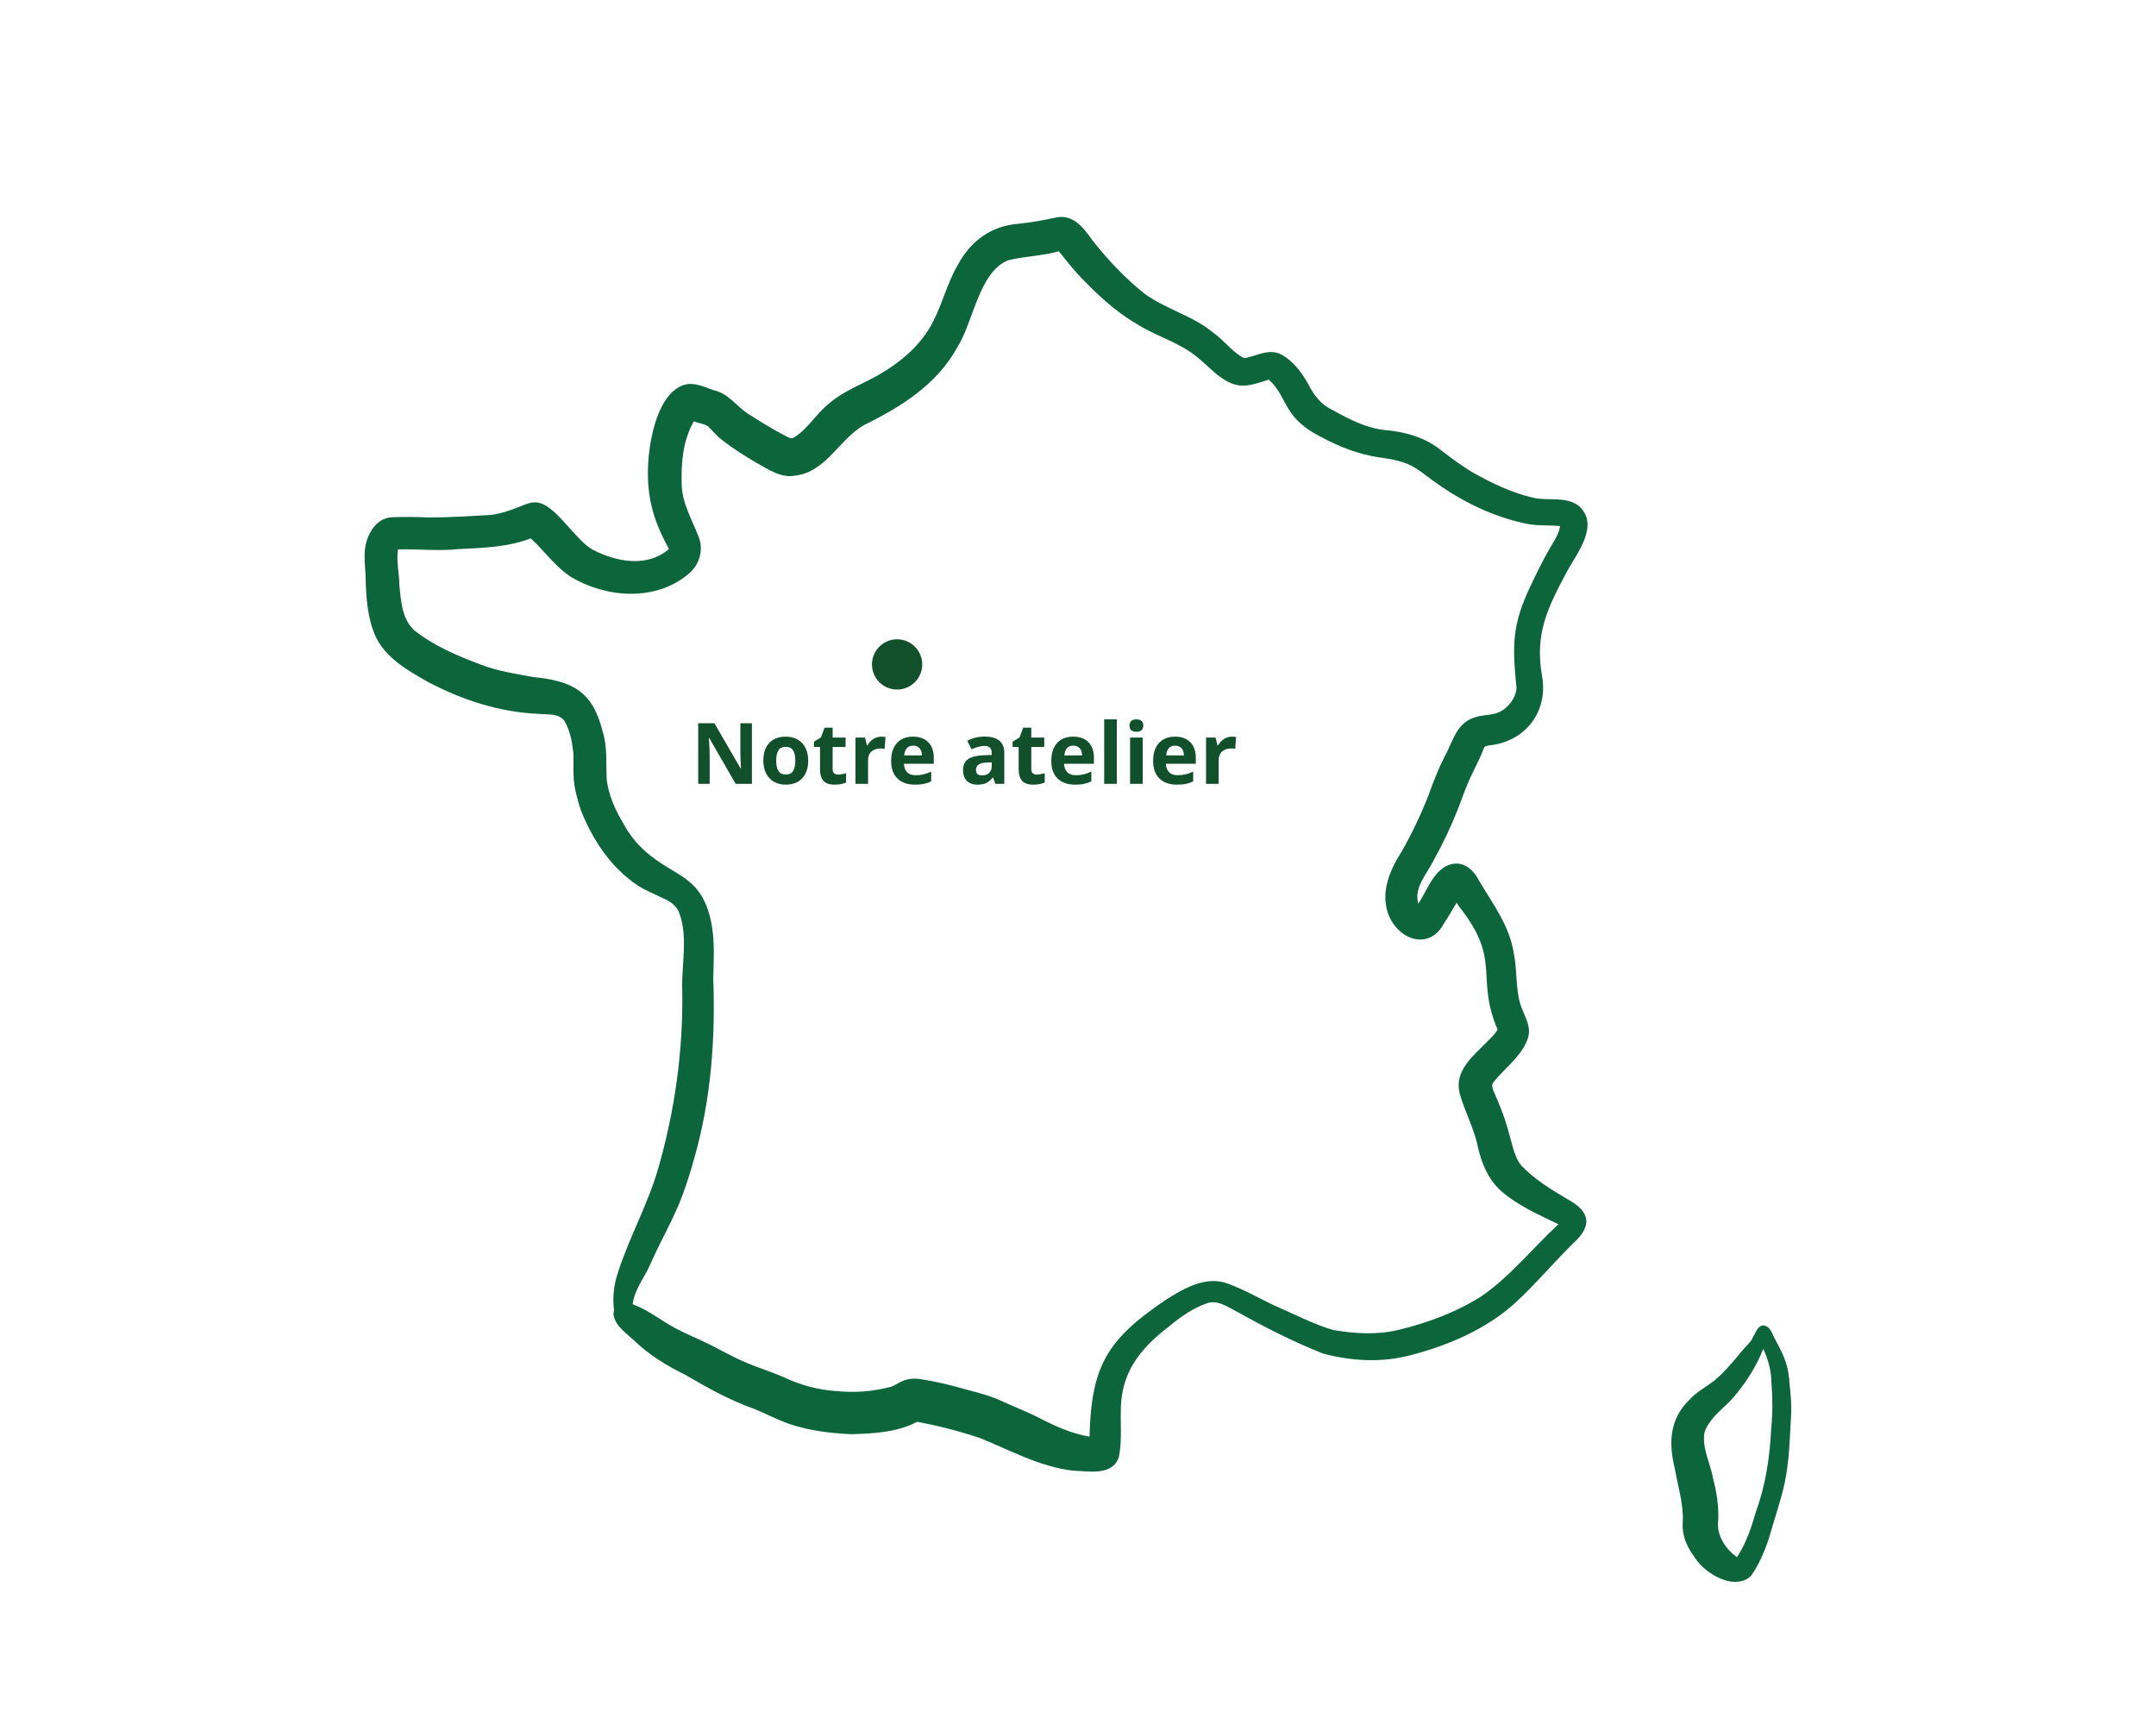 <svg version="1.0" preserveAspectRatio="xMidYMid meet" height="1600" viewBox="0 0 1500 1200" zoomAndPan="magnify" width="2000" xmlns:xlink="http://www.w3.org/1999/xlink" xmlns="http://www.w3.org/2000/svg"><defs><g></g><clipPath id="955c34f67b"><path clip-rule="nonzero" d="M 253.363 150 L 1105 150 L 1105 1024 L 253.363 1024 Z M 253.363 150"></path></clipPath><clipPath id="8ce5e083ce"><path clip-rule="nonzero" d="M 1162 922 L 1246.363 922 L 1246.363 1101 L 1162 1101 Z M 1162 922"></path></clipPath><clipPath id="20fa6d8a17"><path clip-rule="nonzero" d="M 606.648 444.719 L 641.898 444.719 L 641.898 479.969 L 606.648 479.969 Z M 606.648 444.719"></path></clipPath></defs><rect fill-opacity="1" height="1440" y="-120" fill="#ffffff" width="1800" x="-150"></rect><rect fill-opacity="1" height="1440" y="-120" fill="#ffffff" width="1800" x="-150"></rect><g clip-path="url(#955c34f67b)"><path fill-rule="nonzero" fill-opacity="1" d="M 1098.25 351.746 C 1089.055 345.027 1077.062 348.707 1066.672 346.227 C 1052.039 342.871 1038.289 336.316 1025.18 328.961 C 1017.262 324.402 1010.066 318.887 1002.793 313.371 C 991.68 304.336 977.688 300.34 963.539 299.141 C 950.188 297.781 938.355 291.465 926.844 285.07 C 919.008 281.473 913.891 274.594 910.133 267.082 C 905.656 259.164 899.902 251.332 891.746 246.773 C 883.273 242.137 874.797 247.332 866.402 249.094 C 865.125 249.094 863.926 248.293 862.887 247.652 C 855.852 242.938 850.652 235.98 843.699 231.105 C 829.387 219.352 810.758 215.035 795.891 204.004 C 782.539 193.289 770.707 180.656 760.074 167.227 C 754.156 158.75 746.801 149 735.129 151.238 C 726.254 153.156 717.301 154.754 708.188 155.715 C 689.16 157.234 675.008 168.027 666.215 184.574 C 659.02 196.887 655.82 210.879 649.266 223.508 C 641.109 239.898 626.723 251.969 611.051 260.926 C 599.777 267.398 587.309 271.719 577.312 280.273 C 568.121 287.387 562.285 298.262 552.371 304.336 C 549.973 305.855 547.574 303.535 545.414 302.656 C 536.621 298.02 528.066 292.742 519.75 287.387 C 511.918 281.949 506.238 273.395 496.328 271.398 C 488.973 268.758 481.215 264.922 473.543 268.68 C 458.191 276.035 452.914 301.859 451.316 317.527 C 449.156 342.391 453.316 359.98 465.309 381.645 C 465.469 382.445 463.949 383.082 463.469 383.484 C 448.438 394.676 428.133 390.52 412.621 382.523 C 400.23 376.047 386.32 350.387 373.207 349.508 C 368.652 349.105 364.652 351.344 360.496 352.863 C 354.02 355.422 347.305 357.66 340.27 358.301 C 326.52 359.02 312.688 359.98 298.938 359.98 C 290.145 359.578 281.43 359.5 272.633 359.82 C 260.961 360.379 254.484 373.09 253.766 383.562 C 253.445 388.602 253.926 393.637 254.246 398.672 C 254.645 411.785 254.965 425.055 259.281 437.609 C 264.961 455.836 282.469 465.828 298.219 474.625 C 321.883 487.094 347.945 495.488 374.727 496.609 C 380.645 497.25 388.398 496.051 392.477 501.168 C 396.551 507.723 397.992 515.875 398.871 523.391 C 399.352 532.188 398.23 541.059 400.309 549.695 C 401.348 554.41 402.547 559.129 404.148 563.684 C 412.301 584.23 425.094 603.66 443.801 616.051 C 449.316 619.648 455.555 621.965 461.391 624.926 C 466.348 626.922 470.902 630.199 472.742 635.477 C 478.816 652.586 474.02 671.133 474.66 688.883 C 475.379 730.934 469.465 772.988 457.793 813.359 C 450.516 838.383 437.484 861.25 429.652 886.113 C 427.012 894.188 426.133 902.66 427.172 911.055 C 427.254 912.254 426.613 913.375 426.852 914.574 C 427.973 922.328 435.488 927.207 440.762 932.16 C 451.316 942.395 463.707 949.988 476.898 956.465 C 492.168 965.422 507.68 974.055 524.387 979.969 C 532.863 983.406 540.855 987.727 549.492 990.684 C 563.402 995.32 578.031 997.078 592.664 997.719 C 608.012 997.238 624.324 996.359 638.074 989.086 C 652.863 991.801 667.652 995.641 681.965 1000.438 C 702.992 1008.992 723.617 1020.422 746.48 1023.062 C 757.273 1023.461 774.062 1026.82 778.379 1013.707 C 781.5 999.078 778.223 983.727 780.859 969.02 C 784.297 949.352 797.09 935.199 812.438 923.449 C 820.914 916.414 830.027 909.777 840.578 906.34 C 847.855 904.422 854.492 909.457 860.648 912.496 C 879.914 923.289 899.742 933.359 920.207 941.516 C 939.875 946.871 961.141 948.07 980.887 942.875 C 1007.27 936.078 1033.332 925.047 1053.801 906.738 C 1068.031 893.629 1080.5 878.836 1094.254 865.168 C 1107.844 853.016 1106.723 843.102 1090.895 834.387 C 1079.461 827.672 1067.711 820.555 1058.516 810.883 C 1055.559 807.445 1053.879 802.648 1052.602 798.41 C 1050.281 789.777 1048.121 781.141 1044.844 772.828 C 1043.324 768.668 1041.566 764.594 1039.809 760.516 C 1038.77 758.195 1037.25 755.32 1038.93 753 C 1046.363 743.484 1056.996 736.211 1061.953 724.938 C 1066.832 714.785 1060.516 707.512 1057.637 698.234 C 1054.359 686.883 1055.637 674.973 1053.238 663.461 C 1050.441 644.191 1038.449 628.602 1028.777 612.211 C 1025.496 605.816 1019.82 600.301 1012.227 600.781 C 998.477 601.98 993.438 618.609 986.805 628.602 C 983.445 617.73 992.641 608.137 997.195 598.941 C 1003.594 587.508 1009.188 575.676 1014.066 563.523 C 1017.422 554.891 1020.301 546.098 1024.457 537.781 C 1027.176 532.266 1029.977 526.75 1032.215 520.992 C 1032.535 518.996 1034.531 518.836 1036.211 518.516 C 1061.715 515.875 1077.703 494.371 1072.668 469.188 C 1067.871 440.645 1076.902 422.418 1090.094 397.793 C 1097.371 384.441 1113.281 365.016 1098.25 351.746 Z M 1078.262 381.406 C 1073.465 389.719 1069.23 398.273 1065.152 406.988 C 1051.719 434.969 1052.199 448.801 1055.078 478.621 C 1054.52 485.816 1049.164 492.773 1042.605 495.57 C 1038.531 497.328 1033.891 497.25 1029.574 498.129 C 1013.348 501.168 1011.828 514.117 1004.953 526.508 C 1000.633 534.984 997.277 543.859 994 552.812 C 988.723 566.402 982.406 579.676 975.211 592.305 C 967.215 604.777 960.66 619.727 965.457 634.68 C 971.453 653.066 993.918 662.418 1004.711 642.273 C 1007.668 637.797 1010.227 633.16 1013.027 628.602 C 1013.426 627.883 1013.348 627.883 1013.664 628.363 C 1014.227 629.242 1014.863 630.121 1015.426 631 C 1044.125 667.215 1027.258 678.648 1040.688 713.266 C 1040.926 714.387 1042.285 715.746 1041.648 716.785 C 1039.809 719.742 1037.172 722.141 1034.773 724.539 C 1025.098 734.531 1011.828 744.527 1015.426 760.273 C 1018.941 773.066 1025.578 784.82 1028.215 797.93 C 1030.773 809.203 1035.332 820.316 1044.047 828.23 C 1055.719 838.543 1070.348 844.941 1084.258 851.656 C 1066.352 868.203 1051 887.711 1030.855 901.621 C 1013.426 912.734 993.52 920.168 973.371 925.047 C 958.422 928.723 942.672 927.844 927.562 925.207 C 915.172 921.609 903.5 915.691 891.668 910.418 C 879.113 905.059 867.441 897.785 854.57 893.066 C 839.219 887.07 823.391 896.344 810.68 904.5 C 770.066 932.004 759.273 950.391 757.996 999.398 C 745.043 997.238 733.129 991.645 721.539 985.648 C 713.543 981.648 705.148 978.531 697.074 974.695 C 688.199 970.535 678.605 968.379 669.254 965.82 C 660.777 963.34 652.223 961.422 643.59 959.902 C 638.633 958.945 633.836 958.543 628.961 960.305 C 625.922 961.422 623.281 963.34 620.246 964.621 C 608.094 967.898 595.141 969.02 582.59 967.738 C 569.32 967.02 556.445 963.422 544.453 957.664 C 536.301 954.227 527.824 951.508 519.672 948.152 C 510.957 944.555 502.883 939.918 494.488 935.68 C 486.172 931.441 477.461 928.086 469.227 923.609 C 459.473 918.332 450.758 911.137 440.203 907.297 C 441.402 896.824 448.68 888.43 452.676 878.918 C 459.871 862.609 469.145 847.18 475.219 830.391 C 478.258 821.996 480.977 813.359 483.297 804.727 C 494.727 764.512 497.766 722.539 496.246 680.969 C 496.488 667.375 497.527 653.465 494.488 640.113 C 487.371 608.535 469.145 610.215 448.996 592.227 C 442.523 586.551 437.246 579.676 433.25 572.078 C 427.812 562.965 423.496 553.133 422.137 542.5 C 421.496 531.148 422.773 519.555 419.176 508.441 C 412.141 480.539 397.992 473.746 370.809 470.945 C 358.418 468.707 345.945 466.789 334.195 462.23 C 318.285 456.234 302.215 449.441 288.703 438.887 C 279.668 431.211 278.949 417.941 277.832 406.91 C 277.832 398.754 275.594 390.359 276.871 382.203 C 290.941 381.805 305.012 383.484 319.082 381.965 C 335.953 381.164 353.223 380.688 369.211 374.531 C 378.484 382.766 386.398 394.516 397.434 401.473 C 421.816 415.941 455.793 418.5 478.578 399.633 C 486.332 393.637 489.77 382.926 486.172 373.73 C 481.535 361.5 474.262 349.746 474.262 336.234 C 473.863 321.926 475.141 307.055 482.098 294.262 C 482.414 293.781 482.414 292.742 483.137 293.223 C 486.094 294.504 489.77 294.664 492.488 296.5 C 495.766 299.621 498.566 303.219 502.242 306.016 C 509.918 312.012 518.152 317.207 526.547 322.086 C 534.621 326.641 543.496 332.719 553.168 330.879 C 574.676 328.398 583.711 305.773 600.977 295.781 C 626.723 283.148 651.664 267.641 665.895 241.816 C 677.246 224.309 681.246 188.094 702.031 180.898 C 713.062 178.258 724.578 178.098 735.609 175.062 C 736.09 174.98 736.41 174.66 736.809 174.98 C 741.125 180.418 745.523 185.855 750.16 191.051 C 762.23 203.762 775.102 216.074 790.293 225.027 C 801.887 232.543 815.238 236.539 826.828 243.977 C 833.785 248.453 839.539 254.367 845.777 259.805 C 860.008 271.238 866.562 269.398 882.633 264.121 C 889.906 270.039 892.785 279.234 897.902 286.746 C 903.098 294.344 910.773 299.777 918.93 303.855 C 931.641 310.73 945.07 316.09 959.461 318.168 C 968.176 319.367 977.129 320.805 984.727 325.602 C 988.641 328 992.32 330.879 995.996 333.676 C 1016.062 348.469 1039.25 360.059 1063.871 364.695 C 1070.988 365.816 1078.262 365.258 1085.379 365.977 C 1084.738 371.492 1081.062 376.449 1078.262 381.406 Z M 1078.262 381.406" fill="#0d663b"></path></g><g clip-path="url(#8ce5e083ce)"><path fill-rule="nonzero" fill-opacity="1" d="M 1245.191 963.98 C 1244.793 957.504 1243.914 951.031 1241.434 944.953 C 1239.438 939.516 1236.398 934.48 1233.762 929.363 C 1231.684 922.969 1225.926 918.41 1221.848 926.008 C 1220.648 928.164 1219.531 930.324 1218.41 932.48 C 1215.691 935.918 1212.414 938.957 1209.695 942.477 C 1204.262 949.031 1198.742 955.586 1192.027 960.941 C 1186.273 965.262 1179.797 968.699 1175 974.133 C 1161.328 987.645 1160.93 1004.195 1165.246 1021.863 C 1167.402 1034.094 1171.32 1046.086 1170.762 1058.559 C 1169.961 1067.191 1173.16 1075.266 1178.195 1082.145 C 1182.113 1088.617 1188.031 1093.734 1194.746 1097.094 C 1201.863 1100.852 1212.254 1102.531 1218.41 1096.055 C 1223.926 1088.059 1227.844 1078.945 1230.801 1069.75 C 1234.32 1057.277 1238.637 1045.047 1241.516 1032.336 C 1244.875 1016.824 1245.191 1000.918 1246.074 985.086 C 1246.551 978.051 1245.914 971.016 1245.191 963.98 Z M 1232.32 993.242 C 1231.363 1012.828 1228.645 1032.336 1221.93 1050.805 C 1218.652 1062.078 1214.973 1073.348 1208.496 1083.262 C 1200.344 1077.426 1193.945 1067.754 1195.465 1057.359 C 1195.785 1047.766 1194.426 1038.332 1191.949 1029.059 C 1190.188 1018.504 1184.352 1008.273 1185.711 997.398 C 1186.352 993.801 1188.672 990.602 1190.75 987.805 C 1195.305 981.73 1201.781 977.332 1206.578 971.414 C 1214.895 961.582 1221.93 950.551 1226.645 938.637 C 1226.805 938.156 1226.727 938.156 1226.887 938.637 C 1230.164 945.754 1232.32 953.43 1232.402 961.344 C 1233.281 971.977 1233.359 982.609 1232.32 993.242 Z M 1232.32 993.242" fill="#0d663b"></path></g><g clip-path="url(#20fa6d8a17)"><path fill-rule="nonzero" fill-opacity="1" d="M 641.617 462.203 C 641.617 462.777 641.59 463.348 641.535 463.918 C 641.477 464.488 641.395 465.055 641.281 465.617 C 641.168 466.176 641.031 466.73 640.863 467.281 C 640.699 467.828 640.504 468.367 640.285 468.895 C 640.066 469.426 639.824 469.941 639.555 470.445 C 639.281 470.953 638.988 471.441 638.672 471.918 C 638.352 472.395 638.012 472.855 637.648 473.297 C 637.285 473.738 636.902 474.164 636.496 474.566 C 636.09 474.973 635.668 475.355 635.227 475.719 C 634.781 476.082 634.324 476.426 633.848 476.742 C 633.371 477.062 632.879 477.355 632.375 477.625 C 631.871 477.895 631.352 478.141 630.824 478.359 C 630.297 478.578 629.758 478.77 629.207 478.938 C 628.66 479.102 628.105 479.242 627.543 479.352 C 626.984 479.465 626.418 479.547 625.848 479.605 C 625.277 479.66 624.707 479.688 624.133 479.688 C 623.559 479.688 622.988 479.66 622.418 479.605 C 621.848 479.547 621.285 479.465 620.723 479.352 C 620.16 479.242 619.605 479.102 619.059 478.938 C 618.508 478.77 617.973 478.578 617.441 478.359 C 616.914 478.141 616.395 477.895 615.891 477.625 C 615.387 477.355 614.895 477.062 614.418 476.742 C 613.941 476.426 613.484 476.082 613.043 475.719 C 612.598 475.355 612.176 474.973 611.77 474.566 C 611.363 474.164 610.98 473.738 610.617 473.297 C 610.254 472.855 609.914 472.395 609.594 471.918 C 609.277 471.441 608.984 470.953 608.715 470.445 C 608.441 469.941 608.199 469.426 607.98 468.895 C 607.762 468.367 607.566 467.828 607.402 467.281 C 607.234 466.73 607.098 466.176 606.984 465.617 C 606.871 465.055 606.789 464.488 606.734 463.918 C 606.676 463.348 606.648 462.777 606.648 462.203 C 606.648 461.633 606.676 461.062 606.734 460.492 C 606.789 459.922 606.871 459.355 606.984 458.793 C 607.098 458.23 607.234 457.676 607.402 457.129 C 607.566 456.582 607.762 456.043 607.98 455.516 C 608.199 454.984 608.441 454.469 608.715 453.961 C 608.984 453.457 609.277 452.969 609.594 452.492 C 609.914 452.016 610.254 451.555 610.617 451.113 C 610.98 450.672 611.363 450.246 611.77 449.84 C 612.176 449.438 612.598 449.051 613.043 448.688 C 613.484 448.324 613.941 447.984 614.418 447.668 C 614.895 447.348 615.387 447.055 615.891 446.785 C 616.395 446.516 616.914 446.27 617.441 446.051 C 617.973 445.832 618.508 445.641 619.059 445.473 C 619.605 445.309 620.16 445.168 620.723 445.055 C 621.285 444.945 621.848 444.859 622.418 444.805 C 622.988 444.75 623.559 444.719 624.133 444.719 C 624.707 444.719 625.277 444.75 625.848 444.805 C 626.418 444.859 626.984 444.945 627.543 445.055 C 628.105 445.168 628.66 445.309 629.207 445.473 C 629.758 445.641 630.297 445.832 630.824 446.051 C 631.352 446.27 631.871 446.516 632.375 446.785 C 632.879 447.055 633.371 447.348 633.848 447.668 C 634.324 447.984 634.781 448.324 635.227 448.688 C 635.668 449.051 636.09 449.438 636.496 449.84 C 636.902 450.246 637.285 450.672 637.648 451.113 C 638.012 451.555 638.352 452.016 638.672 452.492 C 638.988 452.969 639.281 453.457 639.555 453.961 C 639.824 454.469 640.066 454.984 640.285 455.516 C 640.504 456.043 640.699 456.582 640.863 457.129 C 641.031 457.676 641.168 458.23 641.281 458.793 C 641.395 459.355 641.477 459.922 641.535 460.492 C 641.59 461.062 641.617 461.633 641.617 462.203 Z M 641.617 462.203" fill="#12502c"></path></g><g fill-opacity="1" fill="#12502c"><g transform="translate(480.462, 545.263)"><g><path d="M 42.672 0 L 31.312 0 L 13 -31.859 L 12.734 -31.859 C 13.098 -26.234 13.281 -22.223 13.281 -19.828 L 13.281 0 L 5.297 0 L 5.297 -42.125 L 16.562 -42.125 L 34.859 -10.578 L 35.062 -10.578 C 34.77 -16.047 34.625 -19.914 34.625 -22.188 L 34.625 -42.125 L 42.672 -42.125 Z M 42.672 0"></path></g></g></g><g fill-opacity="1" fill="#12502c"><g transform="translate(528.422, 545.263)"><g><path d="M 11.609 -16.156 C 11.609 -12.969 12.129 -10.555 13.172 -8.922 C 14.223 -7.297 15.93 -6.484 18.297 -6.484 C 20.641 -6.484 22.32 -7.289 23.344 -8.906 C 24.375 -10.531 24.891 -12.945 24.891 -16.156 C 24.891 -19.344 24.367 -21.734 23.328 -23.328 C 22.297 -24.922 20.598 -25.719 18.234 -25.719 C 15.891 -25.719 14.195 -24.926 13.156 -23.344 C 12.125 -21.758 11.609 -19.363 11.609 -16.156 Z M 33.875 -16.156 C 33.875 -10.914 32.488 -6.816 29.719 -3.859 C 26.957 -0.898 23.109 0.578 18.172 0.578 C 15.086 0.578 12.363 -0.098 10 -1.453 C 7.633 -2.805 5.816 -4.75 4.547 -7.281 C 3.285 -9.82 2.656 -12.781 2.656 -16.156 C 2.656 -21.426 4.023 -25.52 6.766 -28.438 C 9.516 -31.352 13.375 -32.812 18.344 -32.812 C 21.438 -32.812 24.164 -32.141 26.531 -30.797 C 28.895 -29.453 30.707 -27.52 31.969 -25 C 33.238 -22.488 33.875 -19.539 33.875 -16.156 Z M 33.875 -16.156"></path></g></g></g><g fill-opacity="1" fill="#12502c"><g transform="translate(564.946, 545.263)"><g><path d="M 18.172 -6.422 C 19.711 -6.422 21.555 -6.758 23.703 -7.438 L 23.703 -0.891 C 21.516 0.086 18.828 0.578 15.641 0.578 C 12.129 0.578 9.57 -0.305 7.969 -2.078 C 6.363 -3.859 5.562 -6.523 5.562 -10.078 L 5.562 -25.609 L 1.359 -25.609 L 1.359 -29.328 L 6.188 -32.266 L 8.734 -39.062 L 14.344 -39.062 L 14.344 -32.203 L 23.359 -32.203 L 23.359 -25.609 L 14.344 -25.609 L 14.344 -10.078 C 14.344 -8.828 14.691 -7.906 15.391 -7.312 C 16.098 -6.719 17.023 -6.422 18.172 -6.422 Z M 18.172 -6.422"></path></g></g></g><g fill-opacity="1" fill="#12502c"><g transform="translate(590.554, 545.263)"><g><path d="M 22.594 -32.812 C 23.781 -32.812 24.766 -32.723 25.547 -32.547 L 24.891 -24.312 C 24.18 -24.508 23.316 -24.609 22.297 -24.609 C 19.492 -24.609 17.305 -23.883 15.734 -22.438 C 14.172 -21 13.391 -18.984 13.391 -16.391 L 13.391 0 L 4.609 0 L 4.609 -32.203 L 11.266 -32.203 L 12.562 -26.797 L 13 -26.797 C 13.988 -28.598 15.332 -30.051 17.031 -31.156 C 18.738 -32.258 20.594 -32.812 22.594 -32.812 Z M 22.594 -32.812"></path></g></g></g><g fill-opacity="1" fill="#12502c"><g transform="translate(617.342, 545.263)"><g><path d="M 17.953 -26.562 C 16.086 -26.562 14.625 -25.969 13.562 -24.781 C 12.508 -23.602 11.906 -21.93 11.75 -19.766 L 24.078 -19.766 C 24.047 -21.93 23.484 -23.602 22.391 -24.781 C 21.297 -25.969 19.816 -26.562 17.953 -26.562 Z M 19.188 0.578 C 14 0.578 9.945 -0.852 7.031 -3.719 C 4.113 -6.582 2.656 -10.633 2.656 -15.875 C 2.656 -21.27 4.004 -25.441 6.703 -28.391 C 9.398 -31.336 13.129 -32.812 17.891 -32.812 C 22.441 -32.812 25.984 -31.516 28.516 -28.922 C 31.055 -26.328 32.328 -22.742 32.328 -18.172 L 32.328 -13.922 L 11.547 -13.922 C 11.648 -11.422 12.391 -9.469 13.766 -8.062 C 15.148 -6.664 17.094 -5.969 19.594 -5.969 C 21.531 -5.969 23.363 -6.164 25.094 -6.562 C 26.82 -6.969 28.629 -7.613 30.516 -8.5 L 30.516 -1.703 C 28.973 -0.93 27.328 -0.359 25.578 0.016 C 23.828 0.391 21.695 0.578 19.188 0.578 Z M 19.188 0.578"></path></g></g></g><g fill-opacity="1" fill="#12502c"><g transform="translate(652.196, 545.263)"><g></g></g></g><g fill-opacity="1" fill="#12502c"><g transform="translate(667.52, 545.263)"><g><path d="M 25.062 0 L 23.359 -4.375 L 23.141 -4.375 C 21.66 -2.508 20.133 -1.219 18.562 -0.5 C 17 0.219 14.961 0.578 12.453 0.578 C 9.359 0.578 6.922 -0.301 5.141 -2.062 C 3.367 -3.832 2.484 -6.352 2.484 -9.625 C 2.484 -13.039 3.676 -15.562 6.062 -17.188 C 8.457 -18.812 12.062 -19.707 16.875 -19.875 L 22.469 -20.047 L 22.469 -21.469 C 22.469 -24.727 20.797 -26.359 17.453 -26.359 C 14.879 -26.359 11.859 -25.582 8.391 -24.031 L 5.469 -29.969 C 9.176 -31.906 13.285 -32.875 17.797 -32.875 C 22.117 -32.875 25.43 -31.93 27.734 -30.047 C 30.047 -28.16 31.203 -25.301 31.203 -21.469 L 31.203 0 Z M 22.469 -14.922 L 19.078 -14.812 C 16.516 -14.727 14.609 -14.266 13.359 -13.422 C 12.117 -12.578 11.5 -11.289 11.5 -9.562 C 11.5 -7.082 12.922 -5.844 15.766 -5.844 C 17.797 -5.844 19.422 -6.426 20.641 -7.594 C 21.859 -8.77 22.469 -10.328 22.469 -12.266 Z M 22.469 -14.922"></path></g></g></g><g fill-opacity="1" fill="#12502c"><g transform="translate(703.152, 545.263)"><g><path d="M 18.172 -6.422 C 19.711 -6.422 21.555 -6.758 23.703 -7.438 L 23.703 -0.891 C 21.516 0.086 18.828 0.578 15.641 0.578 C 12.129 0.578 9.57 -0.305 7.969 -2.078 C 6.363 -3.859 5.562 -6.523 5.562 -10.078 L 5.562 -25.609 L 1.359 -25.609 L 1.359 -29.328 L 6.188 -32.266 L 8.734 -39.062 L 14.344 -39.062 L 14.344 -32.203 L 23.359 -32.203 L 23.359 -25.609 L 14.344 -25.609 L 14.344 -10.078 C 14.344 -8.828 14.691 -7.906 15.391 -7.312 C 16.098 -6.719 17.023 -6.422 18.172 -6.422 Z M 18.172 -6.422"></path></g></g></g><g fill-opacity="1" fill="#12502c"><g transform="translate(728.759, 545.263)"><g><path d="M 17.953 -26.562 C 16.086 -26.562 14.625 -25.969 13.562 -24.781 C 12.508 -23.602 11.906 -21.93 11.75 -19.766 L 24.078 -19.766 C 24.047 -21.93 23.484 -23.602 22.391 -24.781 C 21.297 -25.969 19.816 -26.562 17.953 -26.562 Z M 19.188 0.578 C 14 0.578 9.945 -0.852 7.031 -3.719 C 4.113 -6.582 2.656 -10.633 2.656 -15.875 C 2.656 -21.27 4.004 -25.441 6.703 -28.391 C 9.398 -31.336 13.129 -32.812 17.891 -32.812 C 22.441 -32.812 25.984 -31.516 28.516 -28.922 C 31.055 -26.328 32.328 -22.742 32.328 -18.172 L 32.328 -13.922 L 11.547 -13.922 C 11.648 -11.422 12.391 -9.469 13.766 -8.062 C 15.148 -6.664 17.094 -5.969 19.594 -5.969 C 21.531 -5.969 23.363 -6.164 25.094 -6.562 C 26.82 -6.969 28.629 -7.613 30.516 -8.5 L 30.516 -1.703 C 28.973 -0.93 27.328 -0.359 25.578 0.016 C 23.828 0.391 21.695 0.578 19.188 0.578 Z M 19.188 0.578"></path></g></g></g><g fill-opacity="1" fill="#12502c"><g transform="translate(763.613, 545.263)"><g><path d="M 13.391 0 L 4.609 0 L 4.609 -44.828 L 13.391 -44.828 Z M 13.391 0"></path></g></g></g><g fill-opacity="1" fill="#12502c"><g transform="translate(781.616, 545.263)"><g><path d="M 4.234 -40.531 C 4.234 -43.395 5.828 -44.828 9.016 -44.828 C 12.203 -44.828 13.797 -43.395 13.797 -40.531 C 13.797 -39.164 13.395 -38.102 12.594 -37.344 C 11.801 -36.594 10.609 -36.219 9.016 -36.219 C 5.828 -36.219 4.234 -37.656 4.234 -40.531 Z M 13.391 0 L 4.609 0 L 4.609 -32.203 L 13.391 -32.203 Z M 13.391 0"></path></g></g></g><g fill-opacity="1" fill="#12502c"><g transform="translate(799.619, 545.263)"><g><path d="M 17.953 -26.562 C 16.086 -26.562 14.625 -25.969 13.562 -24.781 C 12.508 -23.602 11.906 -21.93 11.75 -19.766 L 24.078 -19.766 C 24.047 -21.93 23.484 -23.602 22.391 -24.781 C 21.297 -25.969 19.816 -26.562 17.953 -26.562 Z M 19.188 0.578 C 14 0.578 9.945 -0.852 7.031 -3.719 C 4.113 -6.582 2.656 -10.633 2.656 -15.875 C 2.656 -21.27 4.004 -25.441 6.703 -28.391 C 9.398 -31.336 13.129 -32.812 17.891 -32.812 C 22.441 -32.812 25.984 -31.516 28.516 -28.922 C 31.055 -26.328 32.328 -22.742 32.328 -18.172 L 32.328 -13.922 L 11.547 -13.922 C 11.648 -11.422 12.391 -9.469 13.766 -8.062 C 15.148 -6.664 17.094 -5.969 19.594 -5.969 C 21.531 -5.969 23.363 -6.164 25.094 -6.562 C 26.82 -6.969 28.629 -7.613 30.516 -8.5 L 30.516 -1.703 C 28.973 -0.93 27.328 -0.359 25.578 0.016 C 23.828 0.391 21.695 0.578 19.188 0.578 Z M 19.188 0.578"></path></g></g></g><g fill-opacity="1" fill="#12502c"><g transform="translate(834.473, 545.263)"><g><path d="M 22.594 -32.812 C 23.781 -32.812 24.766 -32.723 25.547 -32.547 L 24.891 -24.312 C 24.18 -24.508 23.316 -24.609 22.297 -24.609 C 19.492 -24.609 17.305 -23.883 15.734 -22.438 C 14.172 -21 13.391 -18.984 13.391 -16.391 L 13.391 0 L 4.609 0 L 4.609 -32.203 L 11.266 -32.203 L 12.562 -26.797 L 13 -26.797 C 13.988 -28.598 15.332 -30.051 17.031 -31.156 C 18.738 -32.258 20.594 -32.812 22.594 -32.812 Z M 22.594 -32.812"></path></g></g></g></svg>